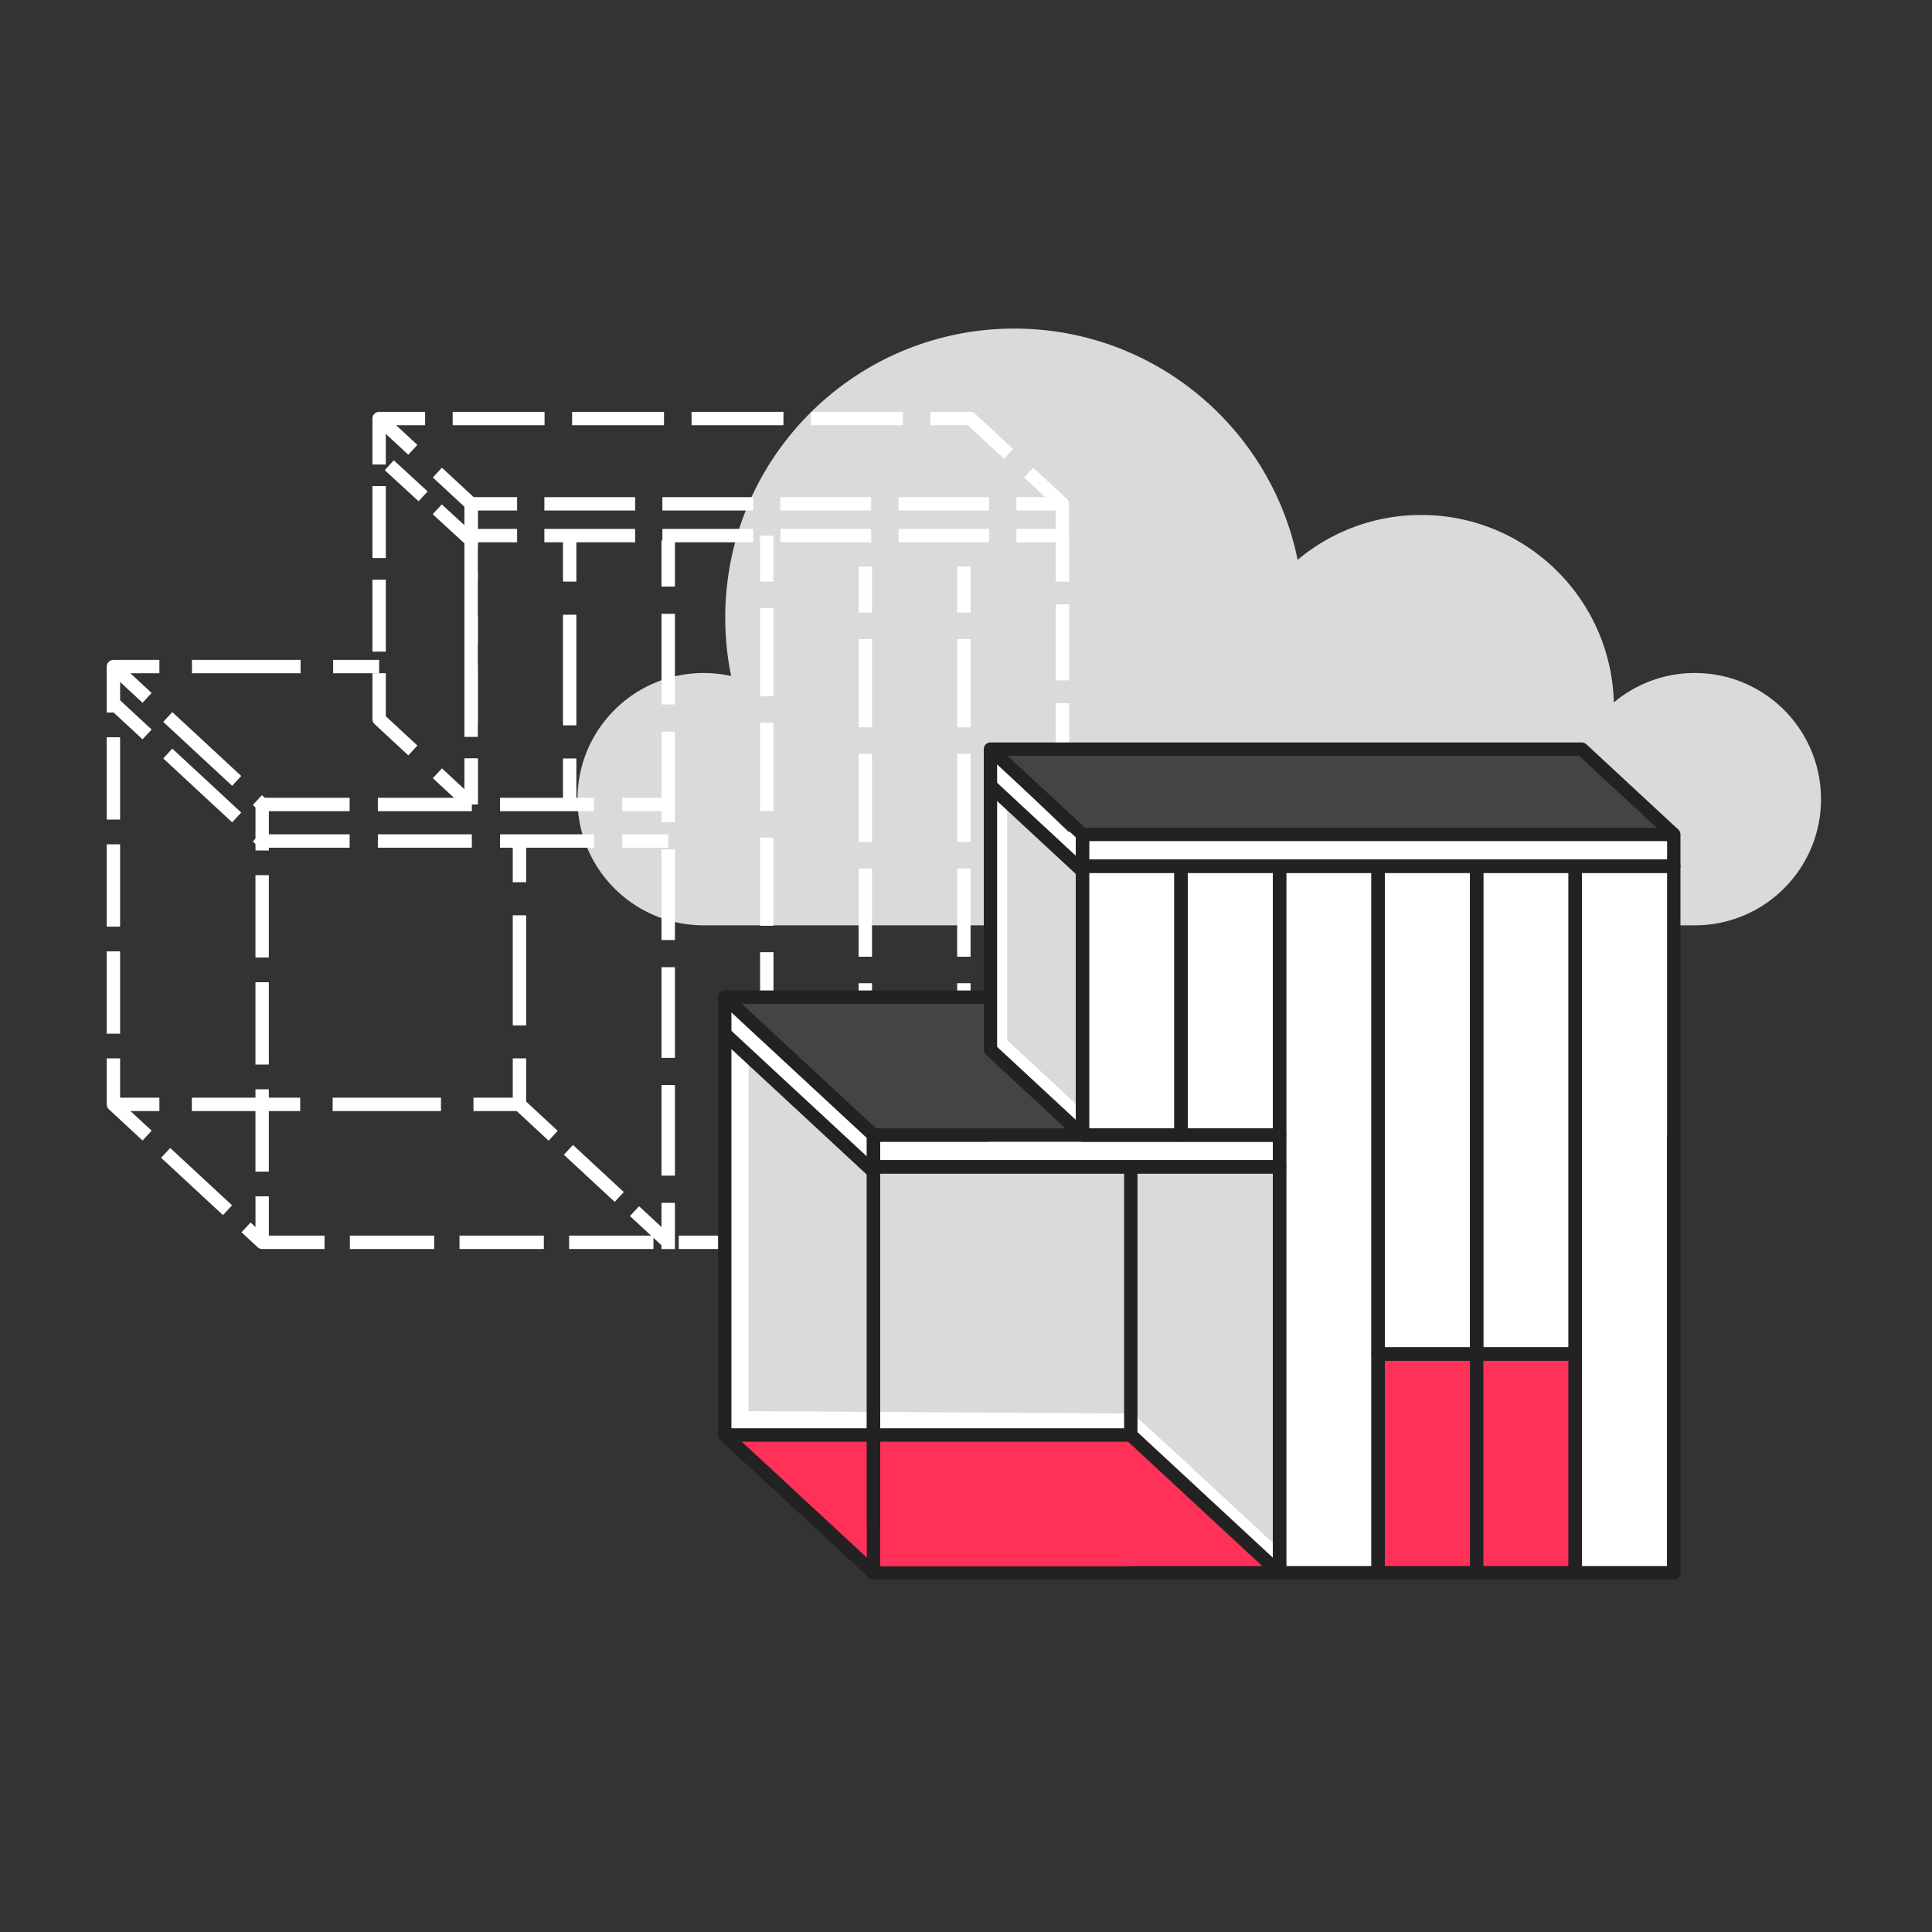 <svg xmlns="http://www.w3.org/2000/svg" width="400" height="400" fill="none" viewBox="0 0 400 400"><rect x="0" y="0" width="400" height="400" fill="#333333" stroke="none"/><path fill="#fff" d="M221.185 172.195 204.73 156.39v79.975H180.49l-30.44-29.24v90.65l30.47 27.88v-.065l.02.065h165.99v-153.46H221.185Z"/><path fill="#DADADA" d="M377.02 165.465c0 14.42-11.695 26.115-26.125 26.115h-4.36v-18.82L327.49 155.1H205.07v36.48h-59.38c-14.43 0-26.125-11.695-26.125-26.115 0-14.42 11.695-26.125 26.125-26.125 1.95 0 3.855.215 5.685.62-.805-3.9-1.22-7.94-1.22-12.08 0-33.055 26.795-59.85 59.85-59.85 28.96 0 53.115 20.565 58.655 47.88a39.69 39.69 0 0 1 25.59-9.29c21.675 0 39.315 17.29 39.875 38.82a25.978 25.978 0 0 1 16.77-6.1c14.43 0 26.125 11.695 26.125 26.125Z"/><path fill="#fff" d="M107.06 112.275h-9.52c-.765 0-1.385-.62-1.385-1.385v-6.58c0-.765.62-1.385 1.385-1.385h9.52v2.77h-8.135v3.81h8.135v2.77ZM204.805 105.7H186.01v-2.77h18.795v2.77Zm-24.435 0h-18.795v-2.77h18.795v2.77Zm-24.435 0H137.14v-2.77h18.795v2.77Zm-24.435 0h-18.795v-2.77H131.5v2.77ZM219.96 112.275h-9.52v-2.77h8.135v-3.81h-8.135v-2.77h9.52c.765 0 1.385.62 1.385 1.385v6.58c0 .765-.62 1.385-1.385 1.385ZM204.805 112.275H186.01v-2.77h18.795v2.77Zm-24.435 0h-18.795v-2.77h18.795v2.77Zm-24.435 0H137.14v-2.77h18.795v2.77Zm-24.435 0h-18.795v-2.77H131.5v2.77ZM119.329 157.039h-2.77v9.52h2.77v-9.52ZM119.329 127.279h-2.77v22.895h2.77v-22.895Z"/><path fill="#fff" d="M119.329 110.895h-2.77v9.52h2.77v-9.52ZM98.925 157.039h-2.77v9.52h2.77v-9.52ZM98.925 127.279h-2.77v22.895h2.77v-22.895ZM98.925 110.895h-2.77v9.52h2.77v-9.52ZM180.54 117.31h-2.77v9.52h2.77v-9.52ZM180.54 198.08h-2.77v-18.27h2.77v18.27Zm0-23.75h-2.77v-18.27h2.77v18.27Zm0-23.75h-2.77v-18.27h2.77v18.27ZM180.54 203.56h-2.77v9.52h2.77v-9.52ZM160.14 197.145h-2.77v9.52h2.77v-9.52ZM160.135 191.665h-2.77v-18.27h2.77v18.27Zm0-23.75h-2.77v-18.27h2.77v18.27Zm0-23.75h-2.77v-18.27h2.77v18.27ZM160.14 110.895h-2.77v9.52h2.77v-9.52ZM55.664 166.56h-2.77v9.52h2.77v-9.52ZM55.66 242.574h-2.77v-17.05h2.77v17.05Zm0-22.165h-2.77v-17.05h2.77v17.05Zm0-22.165h-2.77v-17.05h2.77v17.05ZM55.664 247.689h-2.77v9.52h2.77v-9.52ZM139.735 249.035h-2.78v9.565h2.78v-9.565ZM139.739 243.405h-2.78V224.64h2.78v18.765Zm0-24.39h-2.78V200.25h2.78v18.765Zm0-24.39h-2.78V175.86h2.78v18.765Zm0-24.39h-2.78V151.47h2.78v18.765Zm0-24.39h-2.78V127.08h2.78v18.765ZM139.735 111.88h-2.78v9.565h2.78v-9.565ZM221.35 110.895h-2.77v9.52h2.77v-9.52ZM221.35 125.13h-2.77v15.73h2.77v-15.73ZM221.35 145.579h-2.77v9.52h2.77v-9.52ZM78.494 136.619h-9.52v2.77h9.52v-2.77ZM62.23 136.619H39.743v2.77H62.23v-2.77ZM24.864 147.524h-2.77v-9.52c0-.765.62-1.385 1.385-1.385H33v2.77h-8.135v8.135ZM24.864 214.019h-2.77v-17.05h2.77v17.05Zm0-22.165h-2.77v-17.05h2.77v17.05Zm0-22.165h-2.77v-17.05h2.77v17.05ZM29.52 236.139l-6.98-6.475c-.28-.26-.446-.63-.446-1.015v-9.52h2.77v8.915l6.54 6.06-1.88 2.03-.005.005Z"/><path fill="#fff" d="M135.294 258.594h-17.46v-2.77h17.46v2.77Zm-22.7 0h-17.46v-2.77h17.46v2.77Zm-22.7 0h-17.46v-2.77h17.46v2.77Zm-22.7 0h-12.92c-.35 0-.685-.13-.94-.37l-3.33-3.09 1.88-2.03 2.935 2.72h12.375v2.77Zm-21.03-7.02-12.805-11.87 1.88-2.03 12.805 11.87-1.88 2.03ZM150.049 255.824h-9.52v2.77h9.52v-2.77ZM24.415 136.998l-1.883 2.031 6.98 6.473 1.884-2.031-6.98-6.473ZM122.99 167.945h-19.46v-2.77h19.46v2.77Zm-25.3 0H78.23v-2.77h19.46v2.77Zm-25.3 0H54.275c-.35 0-.685-.13-.94-.37l-.985-.915 1.88-2.03.59.545h17.57v2.77Zm-24.325-5.255-14.27-13.23 1.88-2.03 14.27 13.23-1.88 2.03ZM138.351 165.18h-9.52v2.77h9.52v-2.77Z"/><path fill="#fff" d="M98.925 157.039h-2.77v9.52h2.77v-9.52ZM98.925 152.57h-2.77v-14.9h2.77v14.9Zm0-19.37h-2.77v-14.9h2.77v14.9ZM98.925 113.834h-2.77v-8.915l-6.54-6.06 1.88-2.03 6.98 6.475c.28.26.445.63.445 1.015v9.52l.005-.005ZM79.435 85.643l-1.884 2.03 6.98 6.474 1.884-2.031-6.98-6.473ZM213.928 96.844l-1.883 2.031 6.981 6.473 1.883-2.031-6.981-6.473ZM207.855 94.975l-7.48-6.935h-7.735v-2.77h8.275c.35 0 .685.13.94.37l7.88 7.305-1.88 2.03Zm-20.92-6.935H167.91v-2.77h19.025v2.77Zm-24.73 0H143.18v-2.77h19.025v2.77Zm-24.73 0H118.45v-2.77h19.025v2.77Zm-24.73 0H93.72v-2.77h19.025v2.77Z"/><path fill="#fff" d="M79.88 96.174h-2.77v-9.52c0-.764.62-1.385 1.385-1.385h9.52v2.77H79.88v8.135ZM79.88 134.91h-2.77v-14.9h2.77v14.9Zm0-19.37h-2.77v-14.9h2.77v14.9ZM84.535 156.39l-6.98-6.475c-.28-.26-.445-.63-.445-1.015v-9.52h2.77v8.915l6.54 6.06-1.88 2.03-.005.005ZM91.5 159.083l-1.884 2.031 6.98 6.473 1.884-2.031-6.98-6.473ZM132.308 249.736l-1.884 2.032 6.981 6.473 1.883-2.031-6.98-6.474ZM118.625 237.048l-1.883 2.031 10.522 9.757 1.883-2.031-10.522-9.757ZM108.487 227.656l-1.883 2.032 6.981 6.473 1.883-2.031-6.981-6.474ZM32.999 227.265h-9.52v2.77h9.52v-2.77ZM91.3 230.035H68.873v-2.77H91.3v2.77Zm-29.15 0H39.723v-2.77H62.15v2.77Z"/><path fill="#fff" d="M107.549 230.035h-9.52v-2.77h8.135v-8.135h2.77v9.52c0 .765-.62 1.385-1.385 1.385ZM108.934 189.5h-2.77v22.795h2.77V189.5ZM108.934 173.14h-2.77v9.52h2.77v-9.52ZM24.411 144.563l-1.883 2.031 6.98 6.473 1.884-2.031-6.98-6.473Z"/><path fill="#fff" d="M122.989 175.51h-19.46v-2.77h19.46v2.77Zm-25.3 0H78.23v-2.77h19.46v2.77Zm-25.3 0H54.274c-.35 0-.685-.13-.94-.37l-.985-.915 1.88-2.03.59.545h17.57v2.77Zm-24.325-5.255-14.27-13.23 1.88-2.03 14.27 13.23-1.88 2.03ZM138.35 172.74h-9.52v2.77h9.52v-2.77ZM91.462 104.426l-1.873 2.04 7.012 6.439 1.874-2.041-7.013-6.438ZM81.53 95.304l-1.873 2.04 7.012 6.44 1.873-2.041-7.012-6.439ZM200.944 117.31h-2.77v9.52h2.77v-9.52ZM200.944 198.08h-2.77v-18.27h2.77v18.27Zm0-23.75h-2.77v-18.27h2.77v18.27Zm0-23.75h-2.77v-18.27h2.77v18.27ZM200.944 203.56h-2.77v9.52h2.77v-9.52Z"/><path fill="#444" d="M327.485 155.1h-122.42l19.045 17.66h122.42l-19.045-17.66ZM205.065 217.345V206.45H150.05l2.545 2.36 28.255 26.195h43.265l-19.05-17.66Z"/><path fill="#DADADA" d="m239.055 241.585-58.21.99-25.86-23.625v73.21l79.515.495 9.255 8.45 20.925 19.415v-78.935h-25.625ZM224.11 180.085v49.74l-15.59-14.455v-49.745l15.59 14.46Z"/><path fill="#FF3158" d="M326.13 280.33h-40.805v45.325h40.805V280.33ZM234.12 297.095h-84.07l30.8 28.56h84.07l-30.8-28.56Z"/><path fill="#222" d="M264.92 242.97h-84.07c-.765 0-1.385-.62-1.385-1.385v-6.58c0-.765.62-1.385 1.385-1.385h84.07c.765 0 1.385.62 1.385 1.385v6.58c0 .765-.62 1.385-1.385 1.385Zm-82.685-2.77h81.3v-3.81h-81.3v3.81ZM346.535 180.72h-122.42c-.765 0-1.385-.62-1.385-1.385v-6.58c0-.765.62-1.385 1.385-1.385h122.42c.765 0 1.385.62 1.385 1.385v6.58c0 .765-.62 1.385-1.385 1.385ZM225.5 177.95h119.655v-3.81H225.5v3.81ZM326.13 327.039h-40.805c-.765 0-1.385-.62-1.385-1.385v-45.325c0-.765.62-1.385 1.385-1.385h40.805c.765 0 1.385.62 1.385 1.385v45.325c0 .765-.62 1.385-1.385 1.385Zm-39.425-2.77h38.04v-42.555h-38.04v42.555Z"/><path fill="#222" d="M307.115 280.33h-2.77v45.325h2.77V280.33ZM285.325 327.04H264.92c-.765 0-1.385-.62-1.385-1.385V179.34c0-.765.62-1.385 1.385-1.385h20.405c.765 0 1.385.62 1.385 1.385v146.315c0 .765-.62 1.385-1.385 1.385Zm-19.02-2.77h17.635V180.72h-17.635v143.55Z"/><path fill="#222" d="M264.92 236.39h-20.405c-.765 0-1.385-.62-1.385-1.385v-55.67c0-.765.62-1.385 1.385-1.385h20.405c.765 0 1.385.62 1.385 1.385v55.67c0 .765-.62 1.385-1.385 1.385Zm-19.02-2.77h17.635v-52.9H245.9v52.9Z"/><path fill="#222" d="M244.515 236.39H224.11c-.765 0-1.385-.62-1.385-1.385v-55.67c0-.765.62-1.385 1.385-1.385h20.405c.765 0 1.385.62 1.385 1.385v55.67c0 .765-.62 1.385-1.385 1.385Zm-19.02-2.77h17.635v-52.9h-17.635v52.9ZM305.725 281.715H285.32c-.765 0-1.385-.62-1.385-1.385V179.335c0-.765.62-1.385 1.385-1.385h20.405c.765 0 1.385.62 1.385 1.385V280.33c0 .765-.62 1.385-1.385 1.385Zm-19.02-2.77h17.635V180.72h-17.635v98.225Z"/><path fill="#222" d="M326.13 281.715h-20.405c-.765 0-1.385-.62-1.385-1.385V179.335c0-.765.62-1.385 1.385-1.385h20.405c.765 0 1.385.62 1.385 1.385V280.33c0 .765-.62 1.385-1.385 1.385Zm-19.02-2.77h17.635V180.72H307.11v98.225Z"/><path fill="#222" d="M346.535 327.04H326.13c-.765 0-1.385-.62-1.385-1.385V179.34c0-.765.62-1.385 1.385-1.385h20.405c.765 0 1.385.62 1.385 1.385v146.315c0 .765-.62 1.385-1.385 1.385Zm-19.02-2.77h17.635V180.72h-17.635v143.55ZM264.92 327.039h-84.07c-.35 0-.685-.13-.94-.37l-30.8-28.56c-.28-.26-.445-.63-.445-1.015v-90.645c0-.765.62-1.385 1.385-1.385h55.015v2.77H151.43v88.66l29.96 27.78h82.145v-81.3h-81.3v72.815h-2.77v-74.2c0-.765.62-1.385 1.385-1.385h84.07c.765 0 1.385.62 1.385 1.385v84.07c0 .765-.62 1.385-1.385 1.385v-.005Z"/><path fill="#222" d="M182.235 325.655h-2.77V235.61l-30.355-28.145 1.88-2.03 30.8 28.56c.28.26.445.63.445 1.015v90.645ZM225.495 235.005h-2.77V173.36l-18.605-17.25 1.88-2.03 19.045 17.66c.28.26.445.63.445 1.015V235l.005.005Z"/><path fill="#222" d="m223.17 236.02-19.045-17.66c-.28-.26-.445-.63-.445-1.015V155.1c0-.765.62-1.385 1.385-1.385h122.42c.35 0 .685.13.94.37l19.045 17.66-1.88 2.03-18.65-17.29H206.445v60.26l18.605 17.25-1.88 2.03v-.005ZM346.535 327.04H234.12v-2.77h111.03v-89.265h2.77v90.645c0 .765-.62 1.385-1.385 1.385v.005Z"/><path fill="#222" d="m235.063 296.104-1.884 2.031 30.801 28.561 1.883-2.031-30.8-28.561Z"/><path fill="#222" d="M234.12 298.48h-84.07v-2.77h82.685v-54.125h2.77v55.51c0 .765-.62 1.385-1.385 1.385ZM150.991 213.015l-1.883 2.031 30.797 28.558 1.883-2.031-30.797-28.558ZM206.011 161.669l-1.883 2.031 19.046 17.662 1.884-2.031-19.047-17.662Z"/></svg>